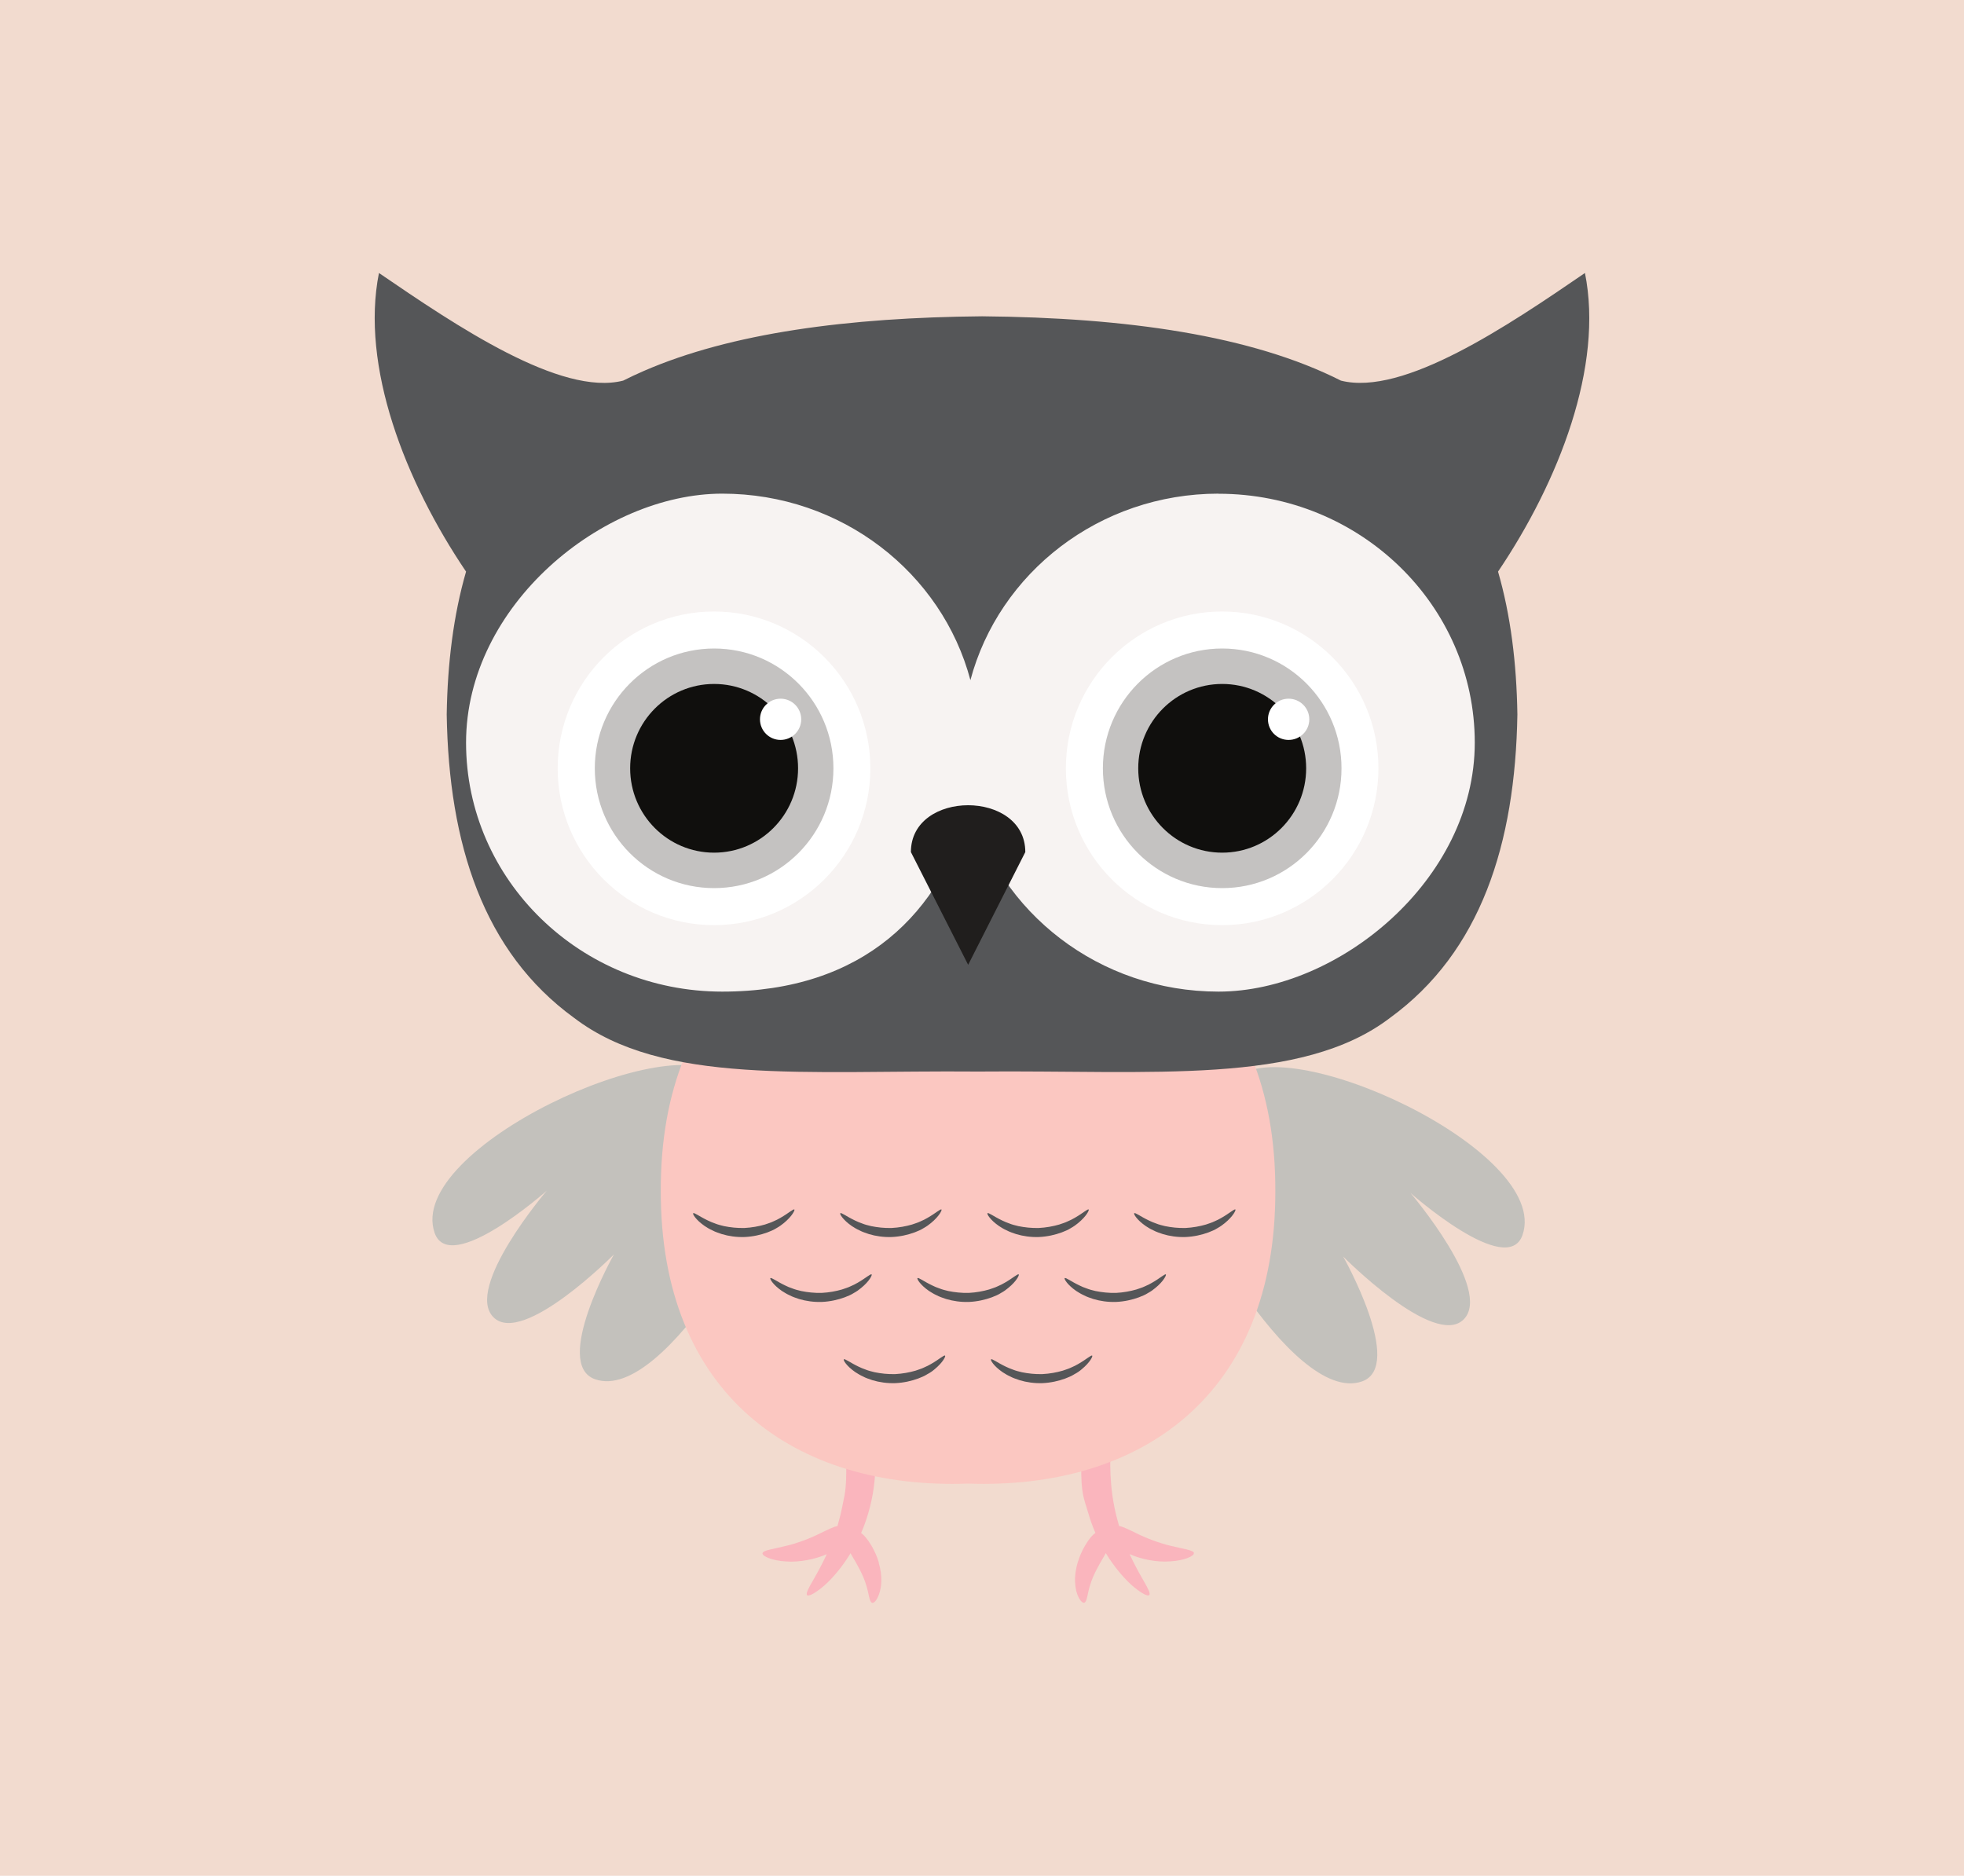 <?xml version="1.0" encoding="UTF-8"?>
<svg id="Ebene_1" data-name="Ebene 1" xmlns="http://www.w3.org/2000/svg" xmlns:xlink="http://www.w3.org/1999/xlink" version="1.1" viewBox="0 0 2000 1910.2">
  <defs>
    <style>
      .cls-1 {
        fill: #100f0d;
      }

      .cls-1, .cls-2, .cls-3, .cls-4, .cls-5, .cls-6, .cls-7, .cls-8, .cls-9, .cls-10, .cls-11 {
        stroke-width: 0px;
      }

      .cls-12 {
        clip-path: url(#clippath);
      }

      .cls-2 {
        fill: none;
      }

      .cls-3 {
        fill: #f7f3f2;
      }

      .cls-4 {
        fill: #f2dbcf;
      }

      .cls-13 {
        clip-path: url(#clippath-1);
      }

      .cls-14 {
        clip-path: url(#clippath-2);
      }

      .cls-5 {
        fill: #201e1d;
      }

      .cls-6 {
        fill: #555658;
      }

      .cls-7 {
        fill: #fbc7c1;
      }

      .cls-8 {
        fill: #c3c1bc;
      }

      .cls-9 {
        fill: #c4c2c1;
      }

      .cls-10 {
        fill: #fff;
      }

      .cls-11 {
        fill: #fab5bd;
      }
    </style>
    <clipPath id="clippath">
      <rect class="cls-2" x="1093.7" y="1434.5" width="122.8" height="197.6"/>
    </clipPath>
    <clipPath id="clippath-1">
      <rect class="cls-2" x="776.4" y="1434.5" width="121.4" height="197.6"/>
    </clipPath>
    <clipPath id="clippath-2">
      <rect class="cls-2" x="381.5" y="278" width="1236.9" height="814.5"/>
    </clipPath>
  </defs>
  <rect class="cls-4" width="2000" height="1910.2"/>
  <g>
    <g class="cls-12">
      <path class="cls-11" d="M1215.9,1581.6c-.5-3.1-10.7-4.2-22.8-7.2-12.2-2.8-26-8.1-35.6-12.9-9.1-4.4-14.2-7-17.9-7.5-1.9-6.6-3.6-13.2-4.9-19.9-3-14.9-4-29.7-4.1-42.1,0-25,2.5-38.1,1.7-45.7-.6-7.7-3.8-9.8-7.7-11s-7.6-1.7-12.5,5.5c-4.5,7-11.1,22.1-11.1,51.4s2.2,31.8,7.2,48.5c2,6.9,4.4,13.8,7.3,20.3-2.9,2-6.4,5.8-10.6,13-2.8,4.7-5.5,10.7-7.5,17.3-2,6.7-3,13.8-2.6,20.2.3,6.5,1.8,12.1,3.9,15.7,1.9,3.7,4.2,5.4,5.5,4.9,3-1,3-9.5,6.2-18.9,2.9-9.5,8.9-20,13.7-28.1.7-1.2,1.4-2.4,2-3.5,1.1,1.8,2.2,3.6,3.3,5.3,8.8,13.2,18.3,23.6,26.1,29.9,7.9,6.3,13.4,9,14.8,7.5,1.5-1.5-1.3-6.9-6-15-4-6.9-9.1-16.1-14-26.7,11.7,5.3,28.1,8.5,41.4,7.4,14.4-.8,24.6-5.5,24-8.4"/>
    </g>
    <g class="cls-13">
      <path class="cls-11" d="M895,1591.4c-1.9-6.7-4.8-12.6-7.5-17.3-4.3-7.2-7.8-11-10.6-13,2.9-6.6,5.3-13.4,7.3-20.3,5-16.7,7.1-33.9,7.2-48.5,0-29.3-6.7-44.4-11.1-51.4-4.8-7.1-8.6-6.7-12.5-5.5-3.9,1.3-7.1,3.4-7.7,11-.8,7.7,1.7,20.8,1.7,45.7s-1.1,27.2-4.1,42.1c-1.3,6.7-3,13.3-4.9,19.9-3.7.5-8.8,3.1-17.9,7.5-9.6,4.8-23.4,10.2-35.6,12.9-12.1,3.1-22.3,4.1-22.8,7.2-.6,2.9,9.6,7.6,24,8.4,13.3,1,29.7-2.2,41.4-7.4-4.9,10.6-10,19.8-14,26.7-4.7,8-7.5,13.5-6,15,1.4,1.4,6.9-1.2,14.8-7.5,7.8-6.3,17.3-16.6,26.1-29.9,1.1-1.8,2.3-3.5,3.3-5.3.6,1.1,1.3,2.3,2,3.5,4.9,8.1,10.8,18.6,13.7,28.1,3.2,9.4,3.2,17.8,6.2,18.9,1.4.5,3.6-1.2,5.5-4.9,1.9-3.6,3.6-9.2,3.9-15.7.4-6.5-.6-13.6-2.6-20.2"/>
    </g>
    <path class="cls-8" d="M1207.4,1199.5c-12.8,5.8,107.1,232.9,179.7,207.2,43.7-15.5-19.3-127.1-19.3-127.1,0,0,92.7,93.7,122.6,64.1,30.3-29.9-54.1-128.9-54.1-128.9,0,0,98.5,87.4,114.1,42.9,30-86.1-246.9-212.9-294-157.4l-49.1,99.3"/>
    <path class="cls-8" d="M785.6,1197.4c12.8,5.8-107.1,232.9-179.7,207.1-43.7-15.5,19.3-127.1,19.3-127.1,0,0-92.7,93.7-122.6,64.1-30.3-29.9,54.1-128.9,54.1-128.9,0,0-98.5,87.4-114.1,42.9-30-86.1,246.9-212.9,294-157.4l49.1,99.3"/>
    <path class="cls-7" d="M1298.7,1212.5c.6,207.8-136.3,304.5-312.9,298.3-176.5,6.3-313.4-90.6-312.9-298.3-.6-207.8,136.3-304.5,312.9-298.3,176.5-6.3,313.4,90.6,312.9,298.3"/>
    <g class="cls-14">
      <path class="cls-6" d="M1614,278c-78.7,53.9-185,125.7-248.5,109.6-90.7-45.9-217.9-64.2-365.4-65.5-136.5,1.2-255.6,17-344.6,55.7h0c-7.2,3.1-14.1,6.4-20.9,9.8-63.5,16.2-169.9-55.7-248.7-109.6-18.9,94.8,26.4,212,88.7,304.1-12.8,44.2-18.9,93.1-19.7,145.5,2.1,131.7,37.2,241.8,129.8,309,90.4,68.9,234.6,53.1,411.6,54.6,177-1.6,328.8,14.2,419.1-54.6,92.6-67.3,127.6-177.3,129.8-309-.8-52.4-6.9-101.3-19.7-145.5,62.1-92.1,107.6-209.2,88.5-304.1"/>
    </g>
    <path class="cls-6" d="M1187.2,1297.7c.8.6-2.1,6.9-10.7,13.9-2.1,1.8-4.5,3.5-7.4,5.1-2.8,1.8-5.9,3.1-9.3,4.4-6.8,2.5-14.7,4.3-23.1,4.7-8.4.3-16.5-.9-23.4-3-3.4-1.2-6.7-2.2-9.6-3.8-3-1.3-5.5-3-7.8-4.4-9.1-6.3-12.5-12.4-11.7-13,1-1,6,3.1,15,7.4,2.2,1.1,4.7,2.2,7.5,3.1,2.7,1.1,5.7,1.8,8.9,2.6,6.4,1.3,13.5,2.1,21,1.9,7.5-.4,14.5-1.7,20.7-3.5,3-1.1,6-1.9,8.6-3.2,2.7-1.1,5.1-2.4,7.2-3.6,8.6-4.9,13.2-9.4,14.3-8.5"/>
    <path class="cls-6" d="M1037.4,1297.7c.8.6-2.1,6.9-10.7,13.9-2.1,1.8-4.5,3.5-7.4,5.1-2.8,1.8-5.9,3.1-9.3,4.4-6.8,2.5-14.7,4.3-23.1,4.7-8.4.3-16.5-.9-23.5-3-3.4-1.2-6.7-2.2-9.6-3.8-3-1.3-5.5-3-7.8-4.4-9.1-6.3-12.5-12.4-11.7-13,1-1,6,3.1,15,7.4,2.2,1.1,4.7,2.2,7.5,3.1,2.7,1.1,5.7,1.8,8.9,2.6,6.4,1.3,13.5,2.1,20.9,1.9,7.5-.4,14.5-1.7,20.7-3.5,3-1.1,6-1.9,8.6-3.2,2.7-1.1,5.1-2.4,7.2-3.6,8.6-4.9,13.2-9.4,14.3-8.5"/>
    <path class="cls-6" d="M887.6,1297.7c.8.6-2.1,6.9-10.7,13.9-2.1,1.8-4.5,3.5-7.4,5.1-2.8,1.8-5.9,3.1-9.3,4.4-6.8,2.5-14.7,4.3-23.1,4.7-8.4.3-16.5-.9-23.5-3-3.4-1.2-6.7-2.2-9.6-3.8-3-1.3-5.5-3-7.8-4.4-9.1-6.3-12.5-12.4-11.7-13,1-1,6,3.1,15,7.4,2.2,1.1,4.7,2.2,7.5,3.1,2.7,1.1,5.7,1.8,8.9,2.6,6.4,1.3,13.5,2.1,20.9,1.9,7.5-.4,14.5-1.7,20.7-3.5,3-1.1,6-1.9,8.6-3.2,2.7-1.1,5.1-2.4,7.2-3.6,8.6-4.9,13.2-9.4,14.3-8.5"/>
    <path class="cls-6" d="M1108.6,1231.6c.8.6-2.1,6.8-10.7,13.9-2.1,1.7-4.5,3.5-7.4,5.1-2.8,1.8-5.9,3.1-9.3,4.4-6.8,2.5-14.7,4.3-23.1,4.7-8.4.3-16.5-.9-23.4-3-3.4-1.2-6.7-2.2-9.6-3.8-3-1.3-5.5-2.9-7.8-4.4-9.1-6.3-12.5-12.3-11.7-13,1-1,6,3.1,15,7.4,2.2,1,4.7,2.2,7.5,3.1,2.7,1.1,5.7,1.8,8.9,2.6,6.4,1.3,13.4,2.1,20.9,1.9,7.5-.4,14.5-1.7,20.7-3.5,3-1.1,6-1.9,8.6-3.2,2.7-1.1,5.1-2.4,7.2-3.6,8.6-4.9,13.2-9.4,14.3-8.5"/>
    <path class="cls-6" d="M1258,1231.6c.8.6-2.1,6.8-10.7,13.9-2.1,1.7-4.5,3.5-7.4,5.1-2.8,1.8-5.9,3.1-9.3,4.4-6.8,2.5-14.7,4.3-23.1,4.7-8.4.3-16.5-.9-23.4-3-3.4-1.2-6.7-2.2-9.6-3.8-3-1.3-5.5-2.9-7.8-4.4-9.1-6.3-12.5-12.3-11.7-13,1-1,6,3.1,15,7.4,2.2,1,4.7,2.2,7.5,3.1,2.7,1.1,5.7,1.8,8.9,2.6,6.4,1.3,13.4,2.1,20.9,1.9,7.5-.4,14.5-1.7,20.7-3.5,3-1.1,6-1.9,8.6-3.2,2.7-1.1,5.1-2.4,7.2-3.6,8.6-4.9,13.2-9.4,14.3-8.5"/>
    <path class="cls-6" d="M958.7,1231.6c.8.6-2.1,6.8-10.7,13.9-2.1,1.7-4.5,3.5-7.4,5.1-2.8,1.8-5.9,3.1-9.3,4.4-6.8,2.5-14.7,4.3-23.1,4.7-8.4.3-16.5-.9-23.4-3-3.4-1.2-6.7-2.2-9.6-3.8-3-1.3-5.5-2.9-7.8-4.4-9.1-6.3-12.5-12.3-11.7-13,1-1,6,3.1,15,7.4,2.2,1,4.7,2.2,7.5,3.1,2.7,1.1,5.7,1.8,8.9,2.6,6.4,1.3,13.4,2.1,20.9,1.9,7.5-.4,14.5-1.7,20.7-3.5,3-1.1,6-1.9,8.6-3.2,2.7-1.1,5.1-2.4,7.2-3.6,8.6-4.9,13.2-9.4,14.3-8.5"/>
    <path class="cls-6" d="M808.9,1231.6c.8.6-2.1,6.8-10.7,13.9-2.1,1.7-4.5,3.5-7.4,5.1-2.8,1.8-5.9,3.1-9.3,4.4-6.8,2.5-14.7,4.3-23.1,4.7-8.4.3-16.5-.9-23.4-3-3.4-1.2-6.7-2.2-9.6-3.8-3-1.3-5.5-2.9-7.8-4.4-9.1-6.3-12.5-12.3-11.7-13,1-1,6,3.1,15,7.4,2.2,1,4.7,2.2,7.5,3.1,2.7,1.1,5.7,1.8,8.9,2.6,6.4,1.3,13.4,2.1,20.9,1.9,7.5-.4,14.5-1.7,20.7-3.5,3-1.1,6-1.9,8.6-3.2,2.7-1.1,5.1-2.4,7.2-3.6,8.6-4.9,13.2-9.4,14.3-8.5"/>
    <path class="cls-6" d="M1112.2,1380.5c.8.6-2.1,6.8-10.7,13.9-2.1,1.8-4.5,3.5-7.4,5-2.8,1.8-5.9,3.1-9.3,4.4-6.8,2.5-14.7,4.3-23.1,4.7-8.4.3-16.5-.9-23.4-3-3.4-1.2-6.7-2.2-9.6-3.8-3-1.3-5.5-3-7.8-4.4-9.1-6.3-12.5-12.3-11.7-13,1-1,6,3.1,15,7.4,2.2,1,4.7,2.2,7.5,3.1,2.7,1.1,5.7,1.8,8.9,2.6,6.4,1.3,13.5,2.1,20.9,1.9,7.5-.4,14.5-1.7,20.7-3.5,3-1.1,6-1.9,8.6-3.2,2.7-1.1,5.1-2.4,7.2-3.6,8.6-4.9,13.2-9.4,14.3-8.5"/>
    <path class="cls-6" d="M962.4,1380.5c.8.6-2.1,6.8-10.7,13.9-2.1,1.8-4.5,3.5-7.4,5-2.8,1.8-5.9,3.1-9.3,4.4-6.8,2.5-14.7,4.3-23.1,4.7-8.4.3-16.5-.9-23.5-3-3.4-1.2-6.7-2.2-9.6-3.8-3-1.3-5.5-3-7.8-4.4-9.1-6.3-12.5-12.3-11.7-13,1-1,6,3.1,15,7.4,2.2,1,4.7,2.2,7.5,3.1,2.7,1.1,5.7,1.8,8.9,2.6,6.4,1.3,13.5,2.1,20.9,1.9,7.5-.4,14.5-1.7,20.7-3.5,3-1.1,6-1.9,8.6-3.2,2.7-1.1,5.1-2.4,7.2-3.6,8.6-4.9,13.2-9.4,14.3-8.5"/>
    <path class="cls-3" d="M1240.9,502.7c-121.5,0-223.6,80.7-252.7,189.9-29-109.2-131.1-189.9-252.7-189.9s-260.9,113.6-260.9,253.6,116.8,253.5,260.9,253.5,223.6-80.7,252.7-189.9c29,109.2,131.1,189.9,252.7,189.9s260.9-113.5,260.9-253.5-116.8-253.5-260.9-253.5"/>
    <path class="cls-5" d="M985.9,982.5l-58.3-114.8c0-63.6,116.5-63.6,116.5,0l-58.2,114.8"/>
    <path class="cls-10" d="M1403.7,782.4c0,88.2-71.3,159.7-159.2,159.7s-159.1-71.5-159.1-159.7,71.3-159.7,159.1-159.7,159.2,71.5,159.2,159.7"/>
    <path class="cls-9" d="M1366.1,782.4c0,67.4-54.4,122-121.5,122s-121.5-54.6-121.5-122,54.4-122,121.5-122,121.5,54.6,121.5,122"/>
    <path class="cls-1" d="M1330.1,782.4c0,47.4-38.3,85.9-85.5,85.9s-85.5-38.4-85.5-85.9,38.3-85.9,85.5-85.9,85.5,38.4,85.5,85.9"/>
    <path class="cls-10" d="M1333.3,732.5c0,11.6-9.4,21-21.1,21s-21-9.4-21-21,9.4-21,21-21,21.1,9.4,21.1,21"/>
    <path class="cls-10" d="M886.3,782.4c0,88.2-71.3,159.7-159.2,159.7s-159.2-71.5-159.2-159.7,71.3-159.7,159.2-159.7,159.2,71.5,159.2,159.7"/>
    <path class="cls-9" d="M848.7,782.4c0,67.4-54.4,122-121.5,122s-121.5-54.6-121.5-122,54.4-122,121.5-122,121.5,54.6,121.5,122"/>
    <path class="cls-1" d="M812.7,782.4c0,47.4-38.3,85.9-85.5,85.9s-85.5-38.4-85.5-85.9,38.3-85.9,85.5-85.9,85.5,38.4,85.5,85.9"/>
    <path class="cls-10" d="M815.9,732.5c0,11.6-9.4,21-21,21s-21-9.4-21-21,9.4-21,21-21,21,9.4,21,21"/>
  </g>
</svg>